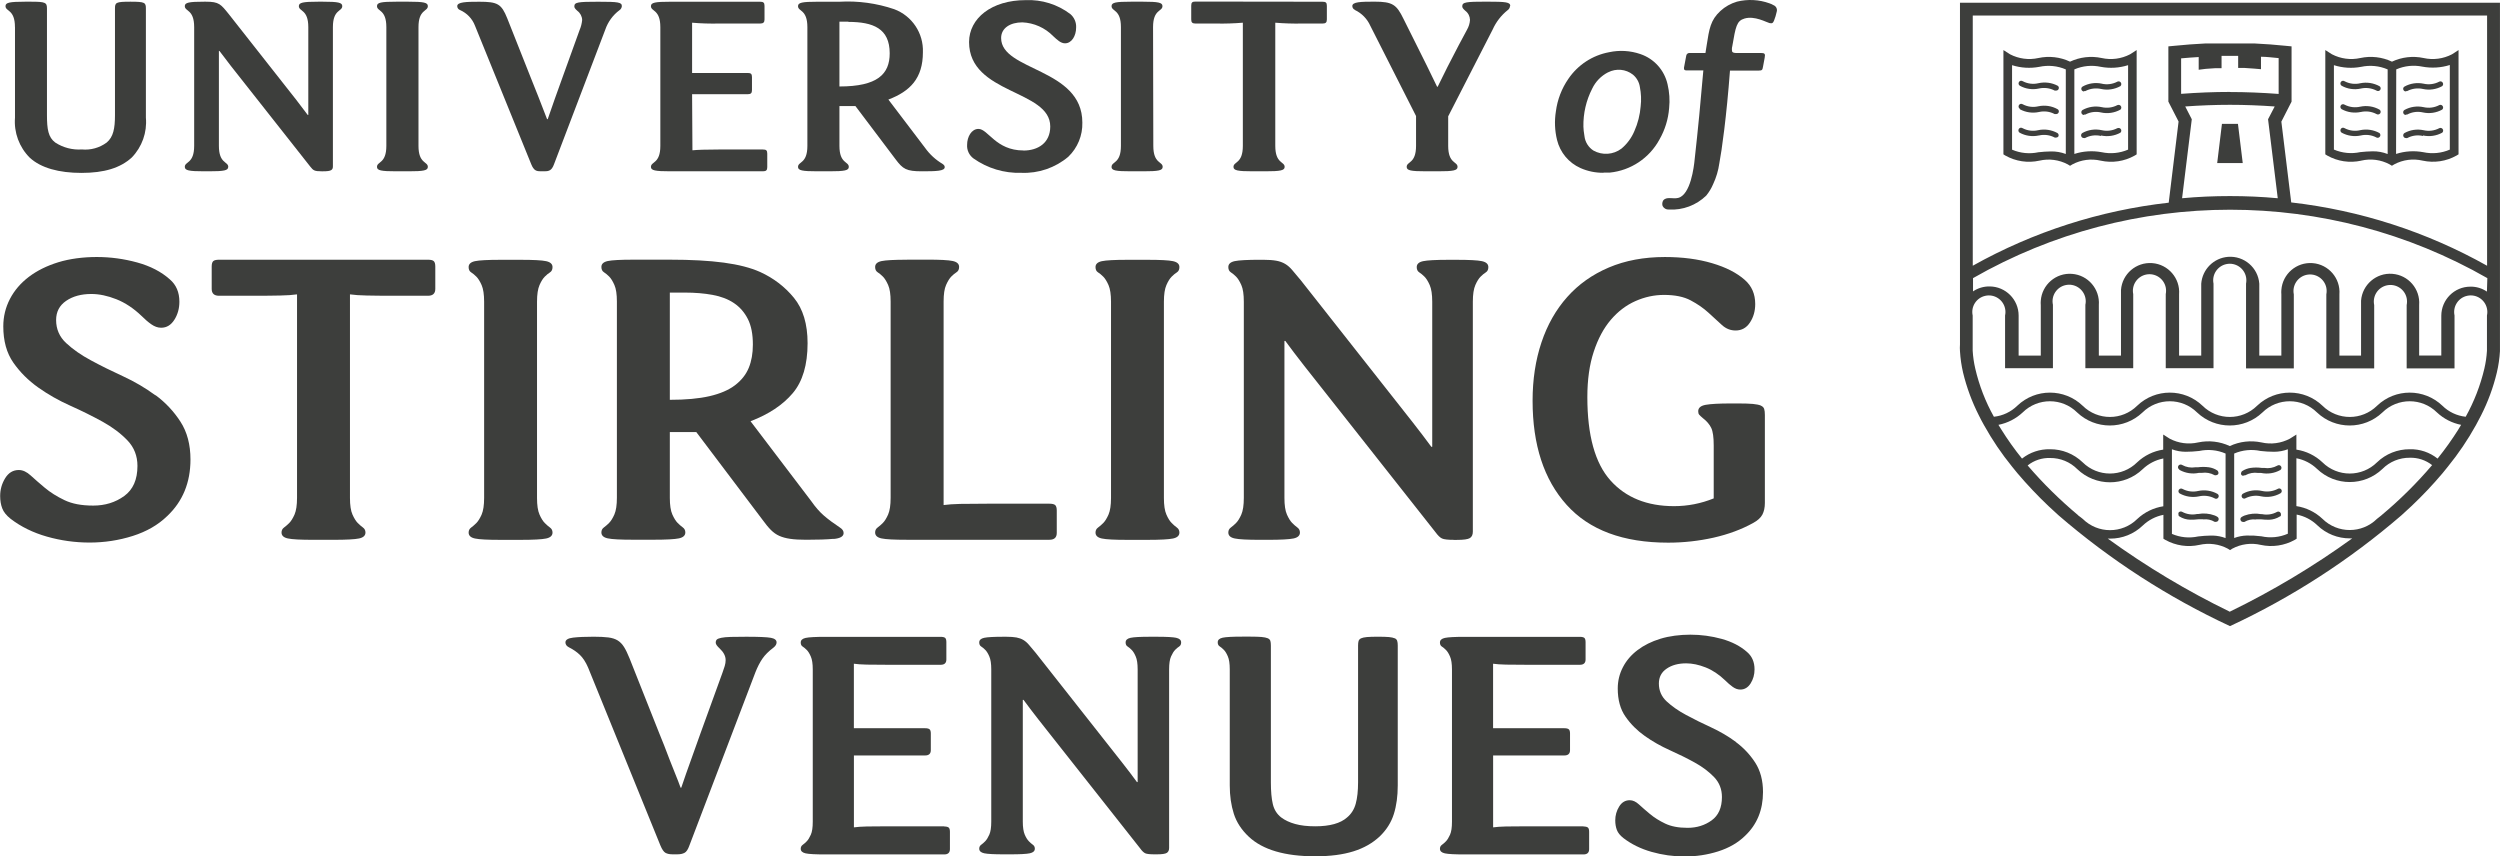 <?xml version="1.0" encoding="UTF-8"?><svg id="c" xmlns="http://www.w3.org/2000/svg" viewBox="0 0 590.34 202.23"><path d="M462.82.64v80.72c-.04.52-.04,1.04,0,1.57.1,1.72.35,3.42.74,5.09.85,3.5,2.1,6.88,3.73,10.09.37.74.76,1.51,1.21,2.29,1.92,3.45,4.13,6.73,6.62,9.79.41.53.84,1.04,1.28,1.57,2.29,2.7,4.73,5.28,7.3,7.72.76.73,1.57,1.45,2.39,2.2,12.22,10.55,25.85,19.36,40.49,26.17,14.64-6.81,28.26-15.62,40.49-26.17.82-.73,1.62-1.47,2.39-2.2,2.57-2.43,5.01-5.01,7.3-7.72.43-.53.86-1.04,1.27-1.57,2.49-3.06,4.71-6.34,6.62-9.79.43-.78.84-1.55,1.21-2.29,1.63-3.21,2.88-6.59,3.72-10.09.4-1.67.65-3.38.75-5.09V.64h-127.52ZM465.85,3.67h121.44v59.08c-14.27-8.01-29.99-13.09-46.25-14.95l-2.33-19.08,2.41-4.72v-13.05l-1.35-.13c-2.43-.26-4.9-.43-7.29-.55h-11.81c-2.39.12-4.84.3-7.27.55l-1.37.13v13.05l2.41,4.7-2.33,19.16c-16.26,1.83-31.99,6.89-46.27,14.89V3.67ZM516.02,25.14c3.53-.25,7.07-.39,10.56-.39s7.03.14,10.56.39l-1.57,3.02,2.29,18.65c-3.76-.35-7.55-.51-11.29-.51s-7.54.16-11.3.51l2.29-18.65-1.55-3.02ZM526.56,21.71c-3.8,0-7.68.16-11.52.45v-8.38c1.39-.12,2.78-.24,4.15-.31v3l1.66-.21,2.31-.16h1.43v-2.9h3.92v2.84h1.43l2.31.16,1.65.14v-2.94c1.37,0,2.76.2,4.17.32v8.46c-3.92-.29-7.72-.45-11.52-.45ZM490.73,121.71v-.04c-4.29-3.58-8.28-7.51-11.93-11.76,1.5-1.2,3.39-1.83,5.31-1.76,2.41-.02,4.72.93,6.42,2.64,4.32,4.13,11.12,4.13,15.43,0,1.35-1.29,3.04-2.17,4.88-2.53v11.29c-2.3.35-4.45,1.4-6.15,2.99-3.56,3.53-9.3,3.53-12.87,0-.35-.27-.7-.57-1.1-.84ZM526.58,144.41v.06c-10.1-4.91-19.76-10.69-28.85-17.28h.55c2.87.01,5.64-1.1,7.7-3.09,1.35-1.29,3.04-2.17,4.88-2.53v5.64l.47.29c2.44,1.35,5.29,1.78,8.01,1.17,2.26-.52,4.65-.21,6.7.88l.55.35.55-.35c2.05-1.09,4.43-1.41,6.7-.88,2.73.6,5.58.18,8.01-1.17l.47-.29v-5.7c1.84.35,3.53,1.23,4.88,2.53,2.07,2,4.84,3.11,7.72,3.09h.53c-9.1,6.58-18.75,12.36-28.85,17.28ZM512.85,126.06l.02-.04v-19.93c1.04.39,2.14.59,3.25.59,1.07,0,2.13-.07,3.19-.19,2.09-.45,4.27-.24,6.23.61v19.96c-.95-.36-1.96-.56-2.98-.59h-.55c-.97.02-1.95.08-2.92.2-2.1.46-4.28.25-6.25-.61ZM527.57,127.05v-19.95c1.96-.85,4.14-1.06,6.23-.61,1.06.12,2.13.19,3.19.19,1.11,0,2.21-.2,3.25-.59v19.94c-1.96.86-4.15,1.07-6.25.61-1.15-.15-2.31-.21-3.46-.18-1.01.03-2.01.23-2.96.58ZM562.34,121.69c-.37.28-.7.55-1.04.82-3.57,3.53-9.32,3.53-12.89,0-1.7-1.6-3.85-2.65-6.15-3v-11.3c1.84.35,3.53,1.23,4.88,2.52,4.32,4.13,11.12,4.13,15.44,0,1.7-1.71,4.03-2.66,6.44-2.64,1.91-.06,3.78.56,5.29,1.74-3.64,4.28-7.65,8.24-11.97,11.85ZM580.54,101.36c-1.51,2.4-3.16,4.72-4.94,6.93-1.87-1.49-4.2-2.27-6.58-2.21-2.88-.01-5.65,1.09-7.72,3.09-3.57,3.53-9.32,3.53-12.89,0-1.7-1.61-3.84-2.65-6.15-3v-3.56l-.96.61-.59.37c-2.06,1.09-4.44,1.41-6.71.88-2.52-.53-5.14-.23-7.47.86-2.33-1.09-4.95-1.39-7.46-.86-2.27.52-4.66.21-6.72-.88l-.58-.37-.96-.61v3.56c-2.31.35-4.45,1.39-6.15,3-3.56,3.53-9.3,3.53-12.87,0-2.08-2-4.84-3.11-7.72-3.09-2.39-.05-4.73.73-6.6,2.21-1.79-2.21-3.44-4.54-4.94-6.95-.22-.34-.43-.67-.63-1.02,2.14-.42,4.12-1.43,5.72-2.92,3.57-3.53,9.31-3.53,12.87,0,4.33,4.1,11.1,4.1,15.43,0,3.57-3.53,9.32-3.53,12.89,0,4.33,4.1,11.11,4.1,15.43,0,3.57-3.53,9.32-3.53,12.89,0,4.33,4.1,11.11,4.1,15.44,0,3.57-3.53,9.32-3.53,12.89,0,1.59,1.49,3.56,2.5,5.7,2.92-.19.35-.41.69-.63,1.04ZM587.26,74.5v8.32c-.08,1.42-.29,2.83-.61,4.21-.94,3.98-2.42,7.81-4.41,11.38-2.08-.22-4.02-1.14-5.5-2.6-4.32-4.13-11.12-4.13-15.43,0-3.57,3.53-9.32,3.53-12.89,0-4.32-4.13-11.12-4.13-15.44,0-3.57,3.53-9.32,3.53-12.89,0-4.32-4.13-11.12-4.13-15.43,0-3.56,3.53-9.3,3.53-12.87,0-4.32-4.13-11.12-4.13-15.44,0-1.49,1.46-3.44,2.38-5.52,2.6-2-3.57-3.48-7.4-4.4-11.38-.32-1.38-.53-2.8-.61-4.21v-8.32c-.46-2.12.89-4.2,3-4.65,2.11-.46,4.2.89,4.65,3,.12.54.12,1.11,0,1.65v12.44h11.3v-14.97c-.46-2.11.89-4.2,3-4.65,2.11-.46,4.2.89,4.66,3,.12.55.12,1.11,0,1.65v14.97h11.3v-17.49c-.43-2.12.94-4.19,3.06-4.62,2.12-.43,4.19.94,4.62,3.06.1.52.1,1.04,0,1.56v17.49h11.28v-19.96c-.43-2.12.94-4.19,3.06-4.62,2.12-.43,4.19.94,4.62,3.06.1.52.1,1.05,0,1.56v20.02h11.28v-17.49c-.43-2.12.94-4.19,3.06-4.62,2.12-.43,4.19.94,4.62,3.06.1.51.1,1.04,0,1.56v17.49h11.3v-14.96c-.45-2.12.89-4.2,3.01-4.66,2.12-.45,4.2.89,4.66,3.01.11.54.11,1.11,0,1.65v14.96h11.3v-12.5c-.45-2.12.89-4.2,3-4.65,2.12-.46,4.2.89,4.66,3,.12.54.12,1.11,0,1.65ZM587.26,68.86c-1.16-.78-2.52-1.2-3.92-1.17-3.79,0-6.86,3.09-6.86,6.87v9.4h-5.23v-11.93c.29-3.78-2.55-7.09-6.34-7.37-3.78-.29-7.09,2.55-7.38,6.34-.02.34-.02.69,0,1.04v11.93h-5.11v-14.46c.29-3.78-2.55-7.09-6.34-7.38-3.79-.28-7.09,2.55-7.37,6.34-.03.35-.03.69,0,1.04v14.46h-5.21v-16.98c-.28-3.79-3.59-6.62-7.37-6.34-3.39.26-6.08,2.95-6.34,6.34v16.98h-5.23v-14.46c.29-3.78-2.55-7.09-6.34-7.38-3.79-.28-7.09,2.55-7.38,6.34-.02.35-.02.69,0,1.04v14.46h-5.23v-11.93c.28-3.78-2.55-7.09-6.34-7.37-3.78-.29-7.09,2.55-7.37,6.34-.03.34-.03.69,0,1.04v11.93h-5.23v-9.46c0-3.79-3.07-6.86-6.85-6.88-1.4-.02-2.77.39-3.92,1.17v-3.13c37.62-21.54,83.83-21.54,121.45,0l-.1,3.19Z" style="fill:#3d3e3c;"/><path d="M557.57,37.93c2.27-.53,4.65-.22,6.7.88l.55.33.55-.33c2.05-1.1,4.43-1.41,6.7-.88,2.73.6,5.58.17,8.01-1.2l.47-.29V11.82l-1.54,1c-2.07,1.08-4.45,1.39-6.72.88-2.52-.54-5.13-.23-7.46.86-2.33-1.1-4.95-1.4-7.47-.86-2.26.51-4.64.19-6.7-.88l-1.57-1v24.63l.47.29c2.43,1.37,5.28,1.8,8.01,1.2ZM565.83,16.39c1.95-.85,4.11-1.08,6.19-.65,2.16.4,4.38.27,6.47-.39v19.98c-1.97.85-4.15,1.06-6.25.61-2.15-.4-4.36-.26-6.44.41l.04-19.96ZM551.12,15.39c2.08.66,4.3.8,6.44.39,2.1-.45,4.28-.24,6.25.61v19.98c-1.13-.44-2.33-.66-3.54-.64-.98.02-1.95.08-2.92.19-2.09.45-4.26.24-6.23-.6V15.39Z" style="fill:#3d3e3c;"/><path d="M557.46,20.91c1.26-.28,2.58-.11,3.73.49.3.19.69.1.88-.19.18-.29.1-.68-.19-.86-1.39-.76-3-1.01-4.54-.69-1.26.3-2.58.12-3.73-.49-.29-.18-.68-.1-.86.2-.19.3-.1.69.2.88,1.37.77,2.99,1,4.52.66Z" style="fill:#3d3e3c;"/><path d="M557.46,26.45c1.26-.29,2.58-.12,3.73.49.3.18.69.1.88-.2.18-.29.1-.68-.19-.86-1.38-.77-3-1.02-4.54-.69-1.26.29-2.58.12-3.73-.49-.29-.18-.68-.1-.86.19-.19.3-.1.69.2.89,1.38.76,2.99.99,4.52.66Z" style="fill:#3d3e3c;"/><path d="M561.19,32.49c.33.14.71,0,.85-.34.11-.26.04-.55-.17-.74-1.39-.76-3-1-4.54-.67-1.26.3-2.58.12-3.72-.49-.3-.18-.68-.1-.86.2-.18.3-.1.69.2.88,1.38.76,2.98.99,4.52.66,1.26-.29,2.58-.12,3.72.49Z" style="fill:#3d3e3c;"/><path d="M572.16,32.09v-.1c1.55.33,3.16.1,4.54-.66.27-.24.3-.65.06-.91-.18-.21-.49-.27-.74-.16-1.14.61-2.46.78-3.72.49-1.54-.33-3.15-.1-4.53.67-.29.19-.38.58-.19.88.11.18.31.3.53.3.11.03.22.03.33,0,1.14-.61,2.46-.78,3.72-.49Z" style="fill:#3d3e3c;"/><path d="M568.1,27.14v-.1c.11.03.22.03.33,0,1.14-.61,2.46-.78,3.72-.49,1.54.34,3.16.1,4.54-.67.27-.23.3-.64.06-.91-.18-.21-.48-.27-.74-.16-1.14.61-2.46.78-3.72.49-1.54-.33-3.15-.1-4.52.67-.3.19-.38.58-.2.88.12.18.32.3.53.3Z" style="fill:#3d3e3c;"/><path d="M567.57,21.3c.12.18.32.3.53.3v-.1c.11.04.23.04.33,0,1.14-.6,2.46-.77,3.72-.49,1.54.34,3.16.1,4.54-.67.27-.24.3-.64.06-.91-.18-.21-.48-.28-.74-.16-1.14.61-2.46.78-3.72.49-1.54-.32-3.15-.08-4.52.69-.29.17-.39.54-.21.83,0,.01.01.02.01.03Z" style="fill:#3d3e3c;"/><path d="M496.27,13.7c-2.52-.54-5.13-.23-7.46.86-2.33-1.1-4.95-1.4-7.47-.86-2.27.51-4.64.19-6.7-.88l-1.56-1v24.63l.47.29c2.44,1.37,5.28,1.8,8.01,1.2,2.27-.53,4.66-.22,6.72.88l.53.33.55-.33c2.05-1.1,4.43-1.41,6.7-.88,2.73.6,5.58.17,8.01-1.2l.47-.29V11.82l-1.55,1c-2.06,1.08-4.44,1.39-6.72.88ZM487.81,36.36c-1.13-.42-2.33-.63-3.54-.6-.98.01-1.95.08-2.92.19-2.09.45-4.27.24-6.23-.61V15.39c2.08.66,4.3.8,6.44.39,2.1-.45,4.28-.24,6.25.61v19.98ZM502.52,35.33c-1.97.85-4.15,1.06-6.25.61-2.15-.4-4.36-.26-6.44.41v-19.96c1.96-.85,4.14-1.06,6.23-.61,2.16.41,4.37.27,6.46-.39v19.94Z" style="fill:#3d3e3c;"/><path d="M477.61,19.16c-.29-.18-.68-.1-.86.2-.19.3-.1.69.2.88,1.37.77,2.99,1,4.52.66,1.26-.28,2.58-.11,3.72.49.11.02.23.02.34,0,.34.01.63-.26.64-.61,0-.22-.1-.43-.29-.54-1.39-.73-3.01-.94-4.55-.59-1.26.3-2.58.12-3.72-.49Z" style="fill:#3d3e3c;"/><path d="M481.33,25.1c-1.26.3-2.58.12-3.72-.49-.29-.18-.68-.09-.86.2-.19.3-.1.69.2.88v.1c1.38.76,2.99.99,4.52.66,1.26-.29,2.58-.12,3.72.49.11.02.23.02.34,0,.34,0,.63-.26.64-.61,0-.22-.1-.42-.29-.54-1.38-.78-3-1.02-4.55-.69Z" style="fill:#3d3e3c;"/><path d="M481.29,30.74c-1.26.3-2.58.12-3.72-.49-.3-.18-.68-.1-.86.2-.18.3-.1.69.19.88,1.38.76,2.99.99,4.53.66h.04c1.26-.29,2.58-.12,3.72.49.11.03.22.03.33,0,.22,0,.43-.1.55-.29.12-.28.02-.61-.24-.78-1.39-.76-3-1-4.54-.67Z" style="fill:#3d3e3c;"/><path d="M500.01,30.25c-1.14.61-2.46.78-3.72.49-1.56-.34-3.19-.11-4.58.67-.29.19-.38.58-.2.88.11.18.31.3.53.3.11.03.22.03.33,0,1.14-.61,2.46-.78,3.72-.49l.06-.1c1.55.33,3.16.1,4.55-.66.27-.24.29-.65.06-.91-.19-.21-.49-.27-.75-.16Z" style="fill:#3d3e3c;"/><path d="M500.01,24.81c-1.14.61-2.46.78-3.72.49-1.54-.33-3.14-.09-4.52.67-.3.19-.38.58-.2.88.12.18.32.3.53.3v-.1c.11.03.22.03.33,0,1.14-.61,2.46-.78,3.72-.49,1.54.34,3.16.1,4.55-.67.27-.23.29-.64.06-.91-.19-.21-.49-.27-.75-.16Z" style="fill:#3d3e3c;"/><path d="M496.29,19.75c-1.54-.32-3.15-.08-4.52.69-.29.17-.39.54-.22.83,0,.01.01.02.02.03.12.18.32.3.53.3v-.1c.11.04.23.04.33,0,1.14-.6,2.46-.77,3.72-.49,1.54.34,3.16.1,4.55-.67.27-.24.29-.64.06-.91-.19-.21-.49-.28-.75-.16-1.14.61-2.46.78-3.72.49Z" style="fill:#3d3e3c;"/><polygon points="529.59 38.5 528.46 29.25 524.68 29.25 523.56 38.5 526.22 38.5 529.59 38.5" style="fill:#3d3e3c;"/><path d="M514.69,110.98c1.39.76,3,1.01,4.54.68h.7c1.04-.16,2.1.04,3.02.55.11.04.22.04.33,0,.21,0,.42-.11.53-.29.08-.15.08-.34,0-.49-.03-.16-.13-.29-.27-.37-.59-.38-1.26-.62-1.96-.72-.86-.11-1.73-.11-2.58,0h-.59c-1.08.18-2.18-.01-3.14-.55-.29-.19-.68-.1-.87.19-.19.3-.1.69.19.87l.1.14Z" style="fill:#3d3e3c;"/><path d="M519.23,117.21c1.26-.29,2.58-.12,3.73.47.1.07.21.1.33.1.21,0,.42-.11.53-.3.19-.28.11-.66-.17-.84,0,0-.02-.01-.03-.02-1.38-.77-2.98-1.01-4.52-.69-1.26.3-2.58.13-3.72-.47-.3-.19-.69-.1-.87.19-.19.29-.11.68.19.87,1.39.77,3,1.01,4.54.69Z" style="fill:#3d3e3c;"/><path d="M520.21,122.61l.08.04c.93-.11,1.86.09,2.66.57.11.03.23.03.33,0,.21,0,.42-.11.53-.3.19-.29.11-.67-.18-.86-.21-.14-.44-.26-.69-.35-1.25-.46-2.6-.58-3.92-.33h-.25c-1.18.25-2.41.06-3.47-.51-.3-.18-.69-.1-.88.2-.04.14-.04.3,0,.43-.01.06-.01.12,0,.18.04.11.12.2.21.26.76.49,1.64.76,2.55.78.65.01,1.31-.02,1.96-.1h1.06Z" style="fill:#3d3e3c;"/><path d="M538.39,121.97c.1-.06.17-.15.22-.26,0-.06,0-.12,0-.18.02-.15-.01-.31-.1-.43-.17-.29-.54-.38-.83-.22-.01,0-.02.01-.04.02-1.05.57-2.28.75-3.46.51h-.25c-1.32-.25-2.67-.13-3.92.33-.24.09-.47.21-.69.35-.29.18-.37.55-.2.83,0,.01.01.02.02.03.11.19.31.3.53.29.11.04.23.04.33,0,.8-.48,1.73-.68,2.66-.57l.18-.04h1.05c.65.08,1.31.11,1.96.1.89-.03,1.77-.3,2.52-.78Z" style="fill:#3d3e3c;"/><path d="M537.89,115.42s-.02.01-.03.02c-1.14.6-2.46.77-3.72.49-1.54-.34-3.15-.11-4.53.66-.29.19-.38.58-.19.87.11.17.31.28.52.28.09,0,.18-.02.26-.07,1.15-.59,2.46-.76,3.72-.47,1.55.32,3.16.08,4.54-.69.31-.16.44-.53.28-.84,0-.01-.01-.03-.02-.04-.17-.29-.54-.38-.83-.21Z" style="fill:#3d3e3c;"/><path d="M529.94,117.75h0s-.05.02-.07.02l.08-.02Z" style="fill:#3d3e3c;"/><path d="M529.87,112.23c.11.04.23.04.33,0,.92-.51,1.98-.71,3.02-.55h.7c1.55.32,3.16.08,4.54-.69.29-.19.36-.58.18-.86-.17-.29-.54-.38-.83-.21,0,0-.02.01-.03.02-.95.53-2.06.73-3.13.55h-.59c-.86-.12-1.73-.12-2.59,0-.69.1-1.36.34-1.96.72-.15.08-.25.21-.28.37-.07.16-.07.34,0,.49.11.18.31.29.53.29l.1-.14Z" style="fill:#3d3e3c;"/><path d="M418.84,1.25c-.32-.2-.66-.35-1.02-.47-2.46-.88-5.12-1.02-7.66-.39-1.46.43-2.8,1.18-3.92,2.21-2.31,2.15-2.62,4.11-3.25,8.19-.12.86-.27,1.72-.27,1.72h-3.82c-.36.01-.67.28-.72.65-.18.94-.38,1.96-.53,2.82,0,.43,0,.59.51.65h4.06c-.61,7.19-1.28,14.14-2.05,21-.16,1.73-.96,8.41-3.92,9.11-1.22.3-2.78-.41-3.53.63-.21.39-.26.85-.12,1.27.28.55.85.88,1.47.84,3.28.19,6.48-1.01,8.83-3.29.67-.82,1.22-1.73,1.63-2.7.74-1.57,1.23-3.24,1.47-4.96.57-2.94,1.7-11.04,2.51-21.86h6.76c.9,0,.9-.22,1.04-.92.14-.7.26-1.41.39-2.1.2-.98,0-1.14-.94-1.14h-5.88s-.61,0-.83-.26c-.12-.43-.12-.88,0-1.31.81-4.7,1.04-6.02,2.88-6.56,2.41-.72,5.21.9,5.88,1.06.67.16.86,0,1.1-.57.27-.67.48-1.36.63-2.08.2-.62-.11-1.29-.7-1.55Z" style="fill:#3d3e3c;"/><path d="M373.2,39.68c1.71.76,3.57,1.14,5.44,1.12v-.04h1.47c4.98-.5,9.38-3.43,11.76-7.84,1.29-2.26,2.07-4.78,2.27-7.38.2-1.89.07-3.79-.37-5.64-.75-3.33-3.17-6.03-6.41-7.13-2.38-.82-4.94-.97-7.4-.44-3.91.73-7.36,2.98-9.6,6.27-1.59,2.29-2.6,4.93-2.96,7.7-.36,2.24-.27,4.53.27,6.74.72,2.95,2.75,5.4,5.53,6.64ZM379.73,17.08c1.9-.98,4.19-.77,5.87.55.88.74,1.46,1.76,1.63,2.9.3,1.5.37,3.04.19,4.56-.16,2.03-.66,4.02-1.49,5.88-.67,1.59-1.71,3-3.04,4.12-1.92,1.46-4.54,1.64-6.64.45-1.17-.76-1.94-2-2.1-3.39-.15-.88-.25-1.75-.25-2.25-.06-3.11.65-6.19,2.07-8.96.79-1.66,2.1-3.02,3.74-3.86Z" style="fill:#3d3e3c;"/><path d="M3.54,6.4v21.39c-.28,3.51,1,6.97,3.5,9.46,2.63,2.41,6.86,3.58,12.21,3.58s9.18-1.17,11.87-3.64c2.42-2.5,3.64-5.93,3.33-9.4V2.03c0-1.43-.21-1.63-3.66-1.63s-3.64.2-3.64,1.63v25.17c0,3.14-.39,5.15-1.96,6.46-1.69,1.25-3.78,1.83-5.87,1.63-2.21.15-4.41-.42-6.27-1.63-1.65-1.23-1.96-3.13-1.96-6.46V2.03c0-1.43-.33-1.63-3.78-1.63h-1.43C2.28.41,1.3.6,1.3,1.44c0,1.31,2.23.73,2.23,4.96Z" style="fill:#3d3e3c;"/><path d="M53.9,39.41c0-1.31-2.21-.73-2.21-4.96V12.02h.12c.72.9,1.76,2.33,2.68,3.51l18.78,23.82c.71.9.98,1.1,2.66,1.1h.39c1.9,0,2.29-.31,2.29-1.17V6.4c0-4.23,2.21-3.64,2.21-4.96,0-.84-.98-1.04-4.56-1.04h-1.12c-3.59,0-4.57.2-4.57,1.04,0,1.31,2.23.73,2.23,4.96v20.74h-.14c-.72-.92-1.76-2.35-2.68-3.53L54.03,3.34c-1.9-2.35-2.29-2.94-5.43-2.94h-.39c-3.59,0-4.57.2-4.57,1.04,0,1.31,2.21.73,2.21,4.96v28.05c0,4.23-2.21,3.64-2.21,4.96,0,.84.98,1.04,4.57,1.04h1.12c3.59,0,4.56-.19,4.56-1.04Z" style="fill:#3d3e3c;"/><path d="M89.02,39.41c0,.85.98,1.04,4.56,1.04h2.88c3.58,0,4.57-.19,4.57-1.04,0-1.31-2.21-.72-2.21-4.96V6.4c0-4.23,2.21-3.64,2.21-4.96,0-.84-.98-1.04-4.57-1.04h-2.88c-3.58,0-4.56.19-4.56,1.04,0,1.31,2.21.72,2.21,4.96v28.05c0,4.23-2.21,3.64-2.21,4.96Z" style="fill:#3d3e3c;"/><path d="M146.25,2.43c.34-.21.56-.58.59-.98,0-.92-.84-1.04-5.6-1.04s-5.62.11-5.62,1.1c0,.33.2.59.73,1.06.68.51,1.09,1.3,1.12,2.15-.08.8-.27,1.59-.59,2.33l-4.01,11.11c-1.37,3.78-2.28,6.33-3.53,9.97h-.16c-1.12-2.94-2.94-7.57-3.92-9.97l-5.48-13.83c-1.37-3.41-2.27-3.92-6.58-3.92-3.13,0-5.23.06-5.23,1.04,0,.42.27.78.66.92,1.63.72,2.9,2.05,3.53,3.7l13.3,32.75c.59,1.43,1.17,1.62,2.15,1.62h1.04c.98,0,1.63-.19,2.16-1.62l12.12-31.83c.63-1.82,1.79-3.42,3.33-4.57Z" style="fill:#3d3e3c;"/><path d="M153.71,39.41c0,.84.98,1.04,4.57,1.04h21.86c.78,0,1.04-.26,1.04-.98v-3.19c0-.78-.26-.98-1.04-.98h-10.38c-3.19,0-5.09.08-6.25.19l-.08-13.24h13.1c.78,0,1.04-.26,1.04-.98v-3.06c0-.78-.26-.98-1.04-.98h-13.1V5.36c2.08.18,4.16.24,6.25.2h9.79c.78,0,1.06-.28,1.06-.98V1.39c0-.78-.28-.98-1.06-.98h-21.19c-3.58,0-4.57.19-4.57,1.04,0,1.31,2.22.73,2.22,4.96v28.05c0,4.23-2.22,3.64-2.22,4.96Z" style="fill:#3d3e3c;"/><path d="M188.44,39.41c0,.84.98,1.04,4.57,1.04h2.86c3.61,0,4.56-.2,4.56-1.04,0-1.32-2.21-.73-2.21-4.96v-9.4h3.78l9.46,12.54c1.76,2.35,2.55,2.86,6.27,2.86,3.39,0,5.35-.06,5.35-.98,0-.31-.14-.51-.53-.78-1.62-.96-3.02-2.25-4.11-3.78l-8.66-11.4c5.15-1.96,8.15-5.03,8.15-11.17.17-4.5-2.56-8.6-6.78-10.17-4.15-1.41-8.55-2.01-12.93-1.76h-5.21c-3.59,0-4.57.2-4.57,1.04,0,1.31,2.21.73,2.21,4.96v28.05c0,4.23-2.21,3.64-2.21,4.96ZM198.22,5.11h2.16l-.08.06c5.88,0,9.79,1.54,9.79,7.42,0,4.9-2.86,7.83-11.87,7.83V5.11Z" style="fill:#3d3e3c;"/><path d="M241.67,35.53c-6.53,0-8.35-5.09-10.62-5.09-1.65,0-2.68,1.88-2.68,3.73-.09,1.27.48,2.49,1.51,3.25,3.29,2.32,7.25,3.52,11.29,3.39,4.04.17,7.99-1.18,11.08-3.78,2.2-2.11,3.41-5.04,3.33-8.09,0-12.91-19.18-12.13-19.18-19.96,0-2.35,2.14-3.7,5.02-3.7,2.74.12,5.35,1.28,7.27,3.25.98.92,1.82,1.7,2.8,1.7,1.57,0,2.62-1.76,2.62-3.72.07-1.22-.44-2.4-1.37-3.19-3.02-2.29-6.75-3.45-10.53-3.29-8.08,0-13.37,4.3-13.38,9.9.02,12.37,19.17,11.21,19.17,19.94,0,3.92-2.94,5.68-6.32,5.68Z" style="fill:#3d3e3c;"/><path d="M228.82,9.93s0-.01,0-.02c0,0,0-.01,0-.02v.04Z" style="fill:#3d3e3c;"/><path d="M262.47,39.41c0,.85.98,1.04,4.57,1.04h2.94c3.58,0,4.57-.19,4.57-1.04,0-1.31-2.21-.72-2.21-4.96l-.06-28.05c0-4.23,2.22-3.64,2.22-4.96,0-.84-.98-1.04-4.57-1.04h-2.88c-3.58,0-4.57.19-4.57,1.04,0,1.31,2.21.72,2.21,4.96v28.05c0,4.23-2.21,3.64-2.21,4.96Z" style="fill:#3d3e3c;"/><path d="M293.48,34.45c0,4.23-2.21,3.66-2.21,4.96,0,.84.98,1.04,4.56,1.04h2.96c3.59,0,4.56-.2,4.56-1.04,0-1.3-2.21-.73-2.21-4.96V5.36c2.08.17,4.16.24,6.24.2h4.9c.78,0,1.04-.26,1.04-.98V1.39c0-.78-.25-.98-1.04-.98l-29.95-.04c-.78,0-1.04.19-1.04.98v3.23c0,.72.25.98,1.04.98h4.9c2.09.04,4.17-.03,6.25-.2v29.09Z" style="fill:#3d3e3c;"/><path d="M319.96,2.37c1.61.77,2.88,2.08,3.61,3.7l10.81,21.33v7.05c0,4.23-2.21,3.64-2.21,4.96,0,.85.98,1.04,4.56,1.04h2.88c3.59,0,4.57-.19,4.57-1.04,0-1.31-2.21-.72-2.21-4.96v-6.98l10.5-20.49c.8-1.78,2-3.35,3.53-4.57.33-.22.54-.58.57-.98h.06c0-.92-.9-1.04-5.66-1.04s-5.68.11-5.68,1.1c0,.33.2.59.73,1.06.68.51,1.08,1.31,1.1,2.15-.05.82-.3,1.62-.71,2.33l-1.96,3.66c-1.88,3.58-3.58,6.91-4.96,9.79h-.14c-1.49-3.13-3.25-6.66-4.82-9.79l-3.13-6.27c-1.63-3.33-2.55-4.03-6.84-4.03-3.27,0-5.23.06-5.23,1.04,0,.41.27.77.65.92Z" style="fill:#3d3e3c;"/><path d="M182.02,150.61c-.92-.17-2.86-.25-5.81-.25-1.51,0-2.73.01-3.68.04-.95.03-1.69.1-2.22.21s-.88.25-1.05.42-.25.42-.25.75.31.78.92,1.34c.95.89,1.42,1.81,1.42,2.76,0,.44-.07.9-.21,1.38s-.32,1.02-.55,1.63l-5.19,14.31c-.44,1.23-.85,2.36-1.21,3.39-.37,1.03-.73,2.05-1.09,3.05s-.72,2.02-1.09,3.05c-.36,1.03-.74,2.13-1.13,3.3h-.17c-.34-.95-.74-1.99-1.21-3.14-.47-1.14-.93-2.3-1.38-3.47-.44-1.17-.88-2.3-1.3-3.39-.42-1.09-.8-2.02-1.13-2.8l-7.03-17.73c-.45-1.12-.88-2.01-1.3-2.68-.42-.67-.92-1.19-1.5-1.55s-1.33-.6-2.22-.71-2.04-.17-3.43-.17c-2.01,0-3.63.07-4.85.21-1.22.14-1.84.52-1.84,1.13,0,.5.28.89.84,1.17,1,.5,1.87,1.1,2.59,1.8s1.37,1.69,1.92,2.97l17.07,42c.39.95.8,1.53,1.21,1.76.42.22.93.34,1.55.34h1.34c.61,0,1.14-.11,1.59-.34.45-.22.84-.81,1.17-1.76l15.56-40.83c.5-1.28,1.06-2.37,1.67-3.26s1.48-1.76,2.6-2.6c.5-.39.75-.81.75-1.25,0-.56-.46-.92-1.38-1.09Z" style="fill:#3d3e3c;"/><path d="M222.97,195.12h-13.3c-2.07,0-3.72.01-4.98.04-1.25.03-2.27.1-3.05.21v-16.98h16.82c.89,0,1.34-.42,1.34-1.25v-3.93c0-.5-.1-.84-.3-1-.19-.16-.54-.25-1.05-.25h-16.82v-15.23c.78.11,1.8.18,3.05.21,1.25.03,2.91.04,4.98.04h12.47c.89,0,1.34-.42,1.34-1.25v-4.1c0-.5-.1-.84-.29-1s-.55-.25-1.05-.25h-27.19c-2.35,0-3.91.08-4.69.25s-1.17.53-1.17,1.09c0,.45.15.77.46.96.31.2.63.46.96.8.34.33.66.85.96,1.55.31.7.46,1.72.46,3.05v35.98c0,1.34-.15,2.36-.46,3.05s-.63,1.21-.96,1.55c-.33.34-.65.62-.96.84-.31.22-.46.53-.46.92,0,.56.39.92,1.17,1.09s2.34.25,4.69.25h28.03c.89,0,1.34-.42,1.34-1.25v-4.1c0-.5-.1-.84-.3-1s-.55-.25-1.05-.25Z" style="fill:#3d3e3c;"/><path d="M277.77,150.61c-.78-.17-2.34-.25-4.69-.25h-1.42c-2.35,0-3.91.08-4.69.25s-1.17.53-1.17,1.09c0,.45.15.77.46.96.3.2.63.46.96.8.34.33.66.85.96,1.55.31.7.46,1.72.46,3.05v26.61h-.17c-.45-.62-.97-1.33-1.59-2.14-.62-.81-1.23-1.6-1.84-2.38l-20.5-26.02c-.62-.72-1.13-1.34-1.55-1.84-.42-.5-.87-.89-1.34-1.17-.47-.28-1.02-.47-1.63-.59-.62-.11-1.42-.17-2.43-.17h-.5c-2.35,0-3.91.08-4.69.25s-1.17.53-1.17,1.09c0,.45.15.77.46.96.31.2.63.46.96.8.34.33.66.85.96,1.55.31.7.46,1.72.46,3.05v35.98c0,1.34-.15,2.36-.46,3.05s-.63,1.21-.96,1.55c-.33.34-.65.62-.96.84-.31.22-.46.53-.46.92,0,.56.39.92,1.17,1.09s2.34.25,4.69.25h1.42c2.34,0,3.9-.08,4.68-.25s1.17-.53,1.17-1.09c0-.39-.15-.7-.46-.92-.31-.22-.63-.5-.96-.84s-.66-.85-.96-1.55-.46-1.72-.46-3.05v-28.78h.17c.44.61.97,1.33,1.59,2.13.61.81,1.22,1.61,1.84,2.39l24.1,30.54c.44.62.85,1,1.21,1.17.36.17,1.1.25,2.21.25h.5c1.22,0,2.02-.11,2.38-.34.36-.22.55-.61.55-1.17v-42.17c0-1.34.15-2.36.46-3.05.31-.69.63-1.21.96-1.55.33-.34.65-.6.96-.8.3-.19.46-.52.46-.96,0-.56-.39-.92-1.17-1.09Z" style="fill:#3d3e3c;"/><path d="M329.35,150.73c-.31-.14-.77-.24-1.38-.3-.62-.05-1.48-.08-2.6-.08s-1.98.03-2.59.08c-.62.06-1.08.16-1.38.3s-.5.35-.59.63c-.08.28-.12.64-.12,1.09v32.3c0,2.01-.18,3.68-.55,5.02-.36,1.34-1.05,2.43-2.05,3.26-1.56,1.39-4.07,2.09-7.53,2.09-1.84,0-3.42-.18-4.73-.55-1.31-.36-2.41-.88-3.3-1.55-1-.78-1.66-1.83-1.97-3.14s-.46-3.02-.46-5.15v-32.3c0-.44-.04-.81-.12-1.09-.09-.28-.3-.49-.63-.63-.34-.14-.83-.24-1.47-.3-.64-.05-1.52-.08-2.63-.08h-1.84c-2.34,0-3.91.08-4.69.25s-1.17.53-1.17,1.09c0,.45.15.77.46.96.31.2.63.46.96.8.34.33.66.85.96,1.55.31.7.46,1.72.46,3.05v27.44c0,2.45.32,4.68.96,6.69s1.83,3.82,3.56,5.44c3.29,3.07,8.51,4.6,15.65,4.6s11.88-1.56,15.23-4.68c1.62-1.56,2.73-3.33,3.35-5.31.62-1.98.92-4.22.92-6.73v-33.05c0-.44-.04-.81-.13-1.09-.08-.28-.28-.49-.59-.63Z" style="fill:#3d3e3c;"/><path d="M373.91,195.12h-13.3c-2.07,0-3.72.01-4.98.04-1.25.03-2.27.1-3.05.21v-16.98h16.82c.89,0,1.34-.42,1.34-1.25v-3.93c0-.5-.1-.84-.3-1-.19-.16-.54-.25-1.05-.25h-16.82v-15.23c.78.11,1.8.18,3.05.21,1.25.03,2.91.04,4.98.04h12.47c.89,0,1.34-.42,1.34-1.25v-4.1c0-.5-.1-.84-.29-1s-.55-.25-1.05-.25h-27.19c-2.35,0-3.91.08-4.69.25s-1.17.53-1.17,1.09c0,.45.15.77.46.96.31.2.63.46.96.8.34.33.66.85.96,1.55.31.7.46,1.72.46,3.05v35.98c0,1.34-.15,2.36-.46,3.05s-.63,1.21-.96,1.55c-.33.34-.65.62-.96.84-.31.22-.46.53-.46.92,0,.56.39.92,1.17,1.09s2.34.25,4.69.25h28.03c.89,0,1.34-.42,1.34-1.25v-4.1c0-.5-.1-.84-.3-1s-.55-.25-1.05-.25Z" style="fill:#3d3e3c;"/><path d="M409.92,175.21c-1.81-1.34-3.78-2.49-5.9-3.47-2.12-.97-4.09-1.95-5.9-2.93-1.81-.97-3.33-2.04-4.56-3.18-1.23-1.14-1.84-2.55-1.84-4.23,0-1.5.61-2.68,1.84-3.51,1.22-.84,2.76-1.25,4.6-1.25,1.45,0,2.98.32,4.6.96,1.62.64,3.15,1.66,4.6,3.05.61.61,1.21,1.13,1.8,1.55s1.18.63,1.8.63c1,0,1.81-.49,2.43-1.46.61-.97.92-2.08.92-3.3,0-1.73-.59-3.1-1.76-4.1-1.56-1.39-3.56-2.42-5.98-3.1-2.43-.67-4.9-1-7.41-1s-4.98.32-7.07.96c-2.09.64-3.89,1.53-5.4,2.68-1.51,1.14-2.67,2.5-3.47,4.06-.81,1.56-1.21,3.23-1.21,5.02,0,2.68.61,4.9,1.84,6.65,1.22,1.76,2.75,3.28,4.56,4.56,1.81,1.28,3.78,2.4,5.9,3.35,2.12.95,4.08,1.92,5.9,2.93,1.81,1,3.33,2.15,4.56,3.43,1.22,1.28,1.84,2.85,1.84,4.69,0,2.51-.81,4.35-2.43,5.52-1.62,1.17-3.51,1.76-5.69,1.76s-3.88-.34-5.27-1-2.59-1.42-3.6-2.26-1.87-1.59-2.6-2.26-1.45-1-2.17-1c-1.06,0-1.9.5-2.51,1.5-.62,1-.92,2.1-.92,3.26,0,.84.13,1.59.38,2.26s.77,1.31,1.55,1.92c1.89,1.45,4.11,2.54,6.65,3.26,2.54.72,5.15,1.09,7.82,1.09s5.37-.4,7.91-1.21c2.54-.81,4.64-2.02,6.31-3.64,2.85-2.68,4.27-6.14,4.27-10.37,0-2.73-.62-5.05-1.84-6.95-1.23-1.89-2.75-3.51-4.56-4.85Z" style="fill:#3d3e3c;"/><path d="M36.69,93.34c-2.34-1.72-4.87-3.21-7.6-4.47-2.73-1.25-5.27-2.51-7.6-3.77-2.34-1.25-4.29-2.62-5.87-4.09s-2.37-3.29-2.37-5.44c0-1.94.79-3.45,2.37-4.53,1.58-1.08,3.56-1.62,5.93-1.62,1.87,0,3.84.41,5.93,1.24s4.06,2.14,5.93,3.93c.79.79,1.56,1.46,2.32,1.99s1.52.81,2.32.81c1.3,0,2.33-.63,3.13-1.89.79-1.25,1.18-2.67,1.18-4.25,0-2.23-.75-3.99-2.26-5.28-2.01-1.8-4.58-3.13-7.7-3.99-3.13-.86-6.3-1.29-9.54-1.29s-6.41.41-9.1,1.24c-2.69.83-5.01,1.98-6.95,3.45-1.94,1.48-3.43,3.22-4.47,5.23-1.04,2.01-1.56,4.16-1.56,6.46,0,3.45.79,6.3,2.37,8.56,1.58,2.26,3.54,4.22,5.87,5.87,2.33,1.65,4.87,3.09,7.6,4.31s5.26,2.48,7.6,3.77c2.33,1.29,4.29,2.76,5.87,4.41,1.58,1.65,2.37,3.66,2.37,6.03,0,3.23-1.04,5.6-3.13,7.11-2.08,1.51-4.52,2.26-7.32,2.26s-5-.43-6.79-1.29c-1.8-.86-3.34-1.83-4.63-2.91-1.29-1.08-2.4-2.05-3.34-2.91s-1.87-1.29-2.8-1.29c-1.37,0-2.44.65-3.23,1.94s-1.18,2.69-1.18,4.2c0,1.08.16,2.05.49,2.91.32.86.99,1.69,1.99,2.48,2.44,1.87,5.3,3.27,8.57,4.2s6.62,1.4,10.08,1.4,6.91-.52,10.18-1.56c3.27-1.04,5.98-2.6,8.13-4.69,3.66-3.45,5.5-7.9,5.5-13.36,0-3.52-.79-6.5-2.37-8.94s-3.54-4.53-5.87-6.25Z" style="fill:#3d3e3c;"/><path d="M101.06,61.33h-49.34c-.65,0-1.1.11-1.35.32-.25.22-.38.65-.38,1.29v5.28c0,1.08.58,1.62,1.73,1.62h8.08c2.66,0,4.8-.02,6.41-.06,1.62-.03,2.93-.12,3.93-.27v48.06c0,1.72-.2,3.03-.59,3.93-.4.9-.81,1.56-1.24,1.99-.43.43-.85.79-1.24,1.08-.4.29-.59.68-.59,1.18,0,.72.5,1.19,1.51,1.4,1,.22,3.02.32,6.03.32h4.74c3.02,0,5.03-.11,6.03-.32,1-.21,1.51-.68,1.51-1.4,0-.5-.2-.9-.59-1.18s-.81-.65-1.24-1.08c-.43-.43-.84-1.1-1.24-1.99-.4-.9-.59-2.21-.59-3.93v-48.06c1,.15,2.32.24,3.93.27,1.62.04,3.75.06,6.41.06h8.08c1.15,0,1.73-.54,1.73-1.62v-5.28c0-.65-.13-1.08-.38-1.29-.25-.22-.7-.32-1.35-.32Z" style="fill:#3d3e3c;"/><path d="M127.4,67.32c.39-.9.81-1.56,1.24-1.99.43-.43.84-.77,1.24-1.02.39-.25.59-.66.59-1.24,0-.72-.5-1.18-1.51-1.4s-3.02-.32-6.03-.32h-4.74c-3.02,0-5.03.11-6.03.32-1,.22-1.5.68-1.5,1.4,0,.58.19.99.59,1.24s.81.59,1.24,1.02c.43.43.84,1.09,1.24,1.99.39.9.59,2.21.59,3.93v46.33c0,1.72-.2,3.03-.59,3.93-.4.9-.81,1.56-1.24,1.99-.43.43-.84.79-1.24,1.08s-.59.68-.59,1.18c0,.72.5,1.19,1.5,1.4,1.01.22,3.02.32,6.03.32h4.74c3.01,0,5.03-.11,6.03-.32,1-.21,1.51-.68,1.51-1.4,0-.5-.2-.9-.59-1.18-.4-.29-.81-.65-1.24-1.08s-.85-1.1-1.24-1.99c-.4-.9-.59-2.21-.59-3.93v-46.33c0-1.73.2-3.04.59-3.93Z" style="fill:#3d3e3c;"/><path d="M196.84,127.27c1.58-.14,2.37-.61,2.37-1.4,0-.5-.29-.93-.86-1.29-1.51-1-2.77-1.94-3.77-2.8s-2.01-2.01-3.02-3.45l-14.33-18.86c4.31-1.65,7.63-3.86,9.97-6.63,2.33-2.76,3.5-6.7,3.5-11.8,0-4.53-1.08-8.1-3.23-10.72-2.15-2.62-4.81-4.65-7.97-6.09-2.23-1-5.08-1.74-8.57-2.21-3.48-.47-7.74-.7-12.76-.7h-8.62c-3.01,0-5.03.11-6.03.32-1.01.22-1.51.68-1.51,1.4,0,.58.2.99.59,1.24.39.25.81.59,1.24,1.02.43.43.84,1.09,1.24,1.99.4.9.59,2.21.59,3.93v46.33c0,1.72-.2,3.03-.59,3.93-.4.9-.81,1.56-1.24,1.99s-.84.79-1.24,1.08c-.4.29-.59.68-.59,1.18,0,.72.5,1.19,1.51,1.4,1,.22,3.02.32,6.03.32h4.74c3.02,0,5.03-.11,6.03-.32,1-.21,1.51-.68,1.51-1.4,0-.5-.2-.9-.59-1.18-.4-.29-.81-.65-1.24-1.08-.43-.43-.84-1.1-1.24-1.99-.4-.9-.59-2.21-.59-3.93v-15.52h6.25l15.62,20.69c.72,1,1.38,1.81,1.99,2.42.61.61,1.27,1.08,1.99,1.4.72.32,1.58.56,2.58.7,1,.15,2.26.22,3.77.22,2.73,0,4.88-.07,6.46-.22ZM173.57,90.96c-1.51,1.15-3.52,2.01-6.03,2.59-2.52.58-5.64.86-9.37.86v-25.32h3.56c2.37,0,4.54.18,6.52.54s3.66,1,5.06,1.94,2.49,2.19,3.29,3.77,1.18,3.59,1.18,6.03c0,2.08-.32,3.91-.97,5.49s-1.73,2.95-3.23,4.09Z" style="fill:#3d3e3c;"/><path d="M214.19,61.33c-3.01,0-5.03.11-6.03.32-1.01.22-1.51.68-1.51,1.4,0,.58.2.99.59,1.24.39.25.81.59,1.24,1.02.43.43.84,1.09,1.24,1.99.4.9.59,2.21.59,3.93v46.33c0,1.72-.2,3.03-.59,3.93-.4.9-.81,1.56-1.24,1.99s-.84.79-1.24,1.08c-.4.29-.59.68-.59,1.18,0,.72.5,1.19,1.51,1.4,1,.22,3.02.32,6.03.32h33.62c1.15,0,1.73-.54,1.73-1.62v-5.28c0-.65-.13-1.08-.38-1.3-.25-.21-.7-.32-1.35-.32h-14.65c-2.66,0-4.8.02-6.41.05-1.62.04-2.93.13-3.93.27v-48.05c0-1.73.19-3.04.59-3.93.4-.9.81-1.56,1.24-1.99.43-.43.84-.77,1.24-1.02.39-.25.59-.66.59-1.24,0-.72-.5-1.18-1.51-1.4-1.01-.22-3.02-.32-6.03-.32h-4.74Z" style="fill:#3d3e3c;"/><path d="M261.76,121.51c-.4.9-.81,1.56-1.24,1.99-.43.43-.84.79-1.24,1.08s-.59.68-.59,1.18c0,.72.5,1.19,1.5,1.4,1.01.22,3.02.32,6.03.32h4.74c3.01,0,5.03-.11,6.03-.32,1-.21,1.51-.68,1.51-1.4,0-.5-.2-.9-.59-1.18-.4-.29-.81-.65-1.24-1.08s-.85-1.1-1.24-1.99c-.4-.9-.59-2.21-.59-3.93v-46.33c0-1.73.2-3.04.59-3.93.39-.9.81-1.56,1.24-1.99.43-.43.84-.77,1.24-1.02.39-.25.59-.66.59-1.24,0-.72-.5-1.18-1.51-1.4s-3.02-.32-6.03-.32h-4.74c-3.02,0-5.03.11-6.03.32-1,.22-1.5.68-1.5,1.4,0,.58.19.99.59,1.24s.81.59,1.24,1.02c.43.43.84,1.09,1.24,1.99.39.9.59,2.21.59,3.93v46.33c0,1.72-.2,3.03-.59,3.93Z" style="fill:#3d3e3c;"/><path d="M343.37,127.49h.65c1.58,0,2.6-.14,3.07-.43.46-.29.7-.79.7-1.51v-54.3c0-1.73.2-3.04.59-3.93.39-.9.81-1.56,1.24-1.99.43-.43.84-.77,1.24-1.02s.59-.66.59-1.24c0-.72-.5-1.18-1.51-1.4s-3.02-.32-6.03-.32h-1.83c-3.02,0-5.03.11-6.03.32s-1.51.68-1.51,1.4c0,.58.2.99.59,1.24s.81.59,1.24,1.02c.43.43.84,1.09,1.24,1.99.39.9.59,2.21.59,3.93v34.26h-.21c-.58-.79-1.26-1.7-2.05-2.74-.79-1.04-1.58-2.07-2.37-3.07l-26.4-33.51c-.79-.93-1.45-1.73-1.99-2.37-.54-.65-1.11-1.15-1.72-1.51-.61-.36-1.31-.61-2.1-.75-.79-.14-1.83-.22-3.12-.22h-.65c-3.01,0-5.03.11-6.03.32-1.01.22-1.51.68-1.51,1.4,0,.58.2.99.59,1.24.39.25.81.59,1.24,1.02.43.43.84,1.09,1.24,1.99.4.9.59,2.21.59,3.93v46.33c0,1.72-.2,3.03-.59,3.93-.4.9-.81,1.56-1.24,1.99s-.84.79-1.24,1.08c-.4.29-.59.68-.59,1.18,0,.72.5,1.19,1.51,1.4,1,.22,3.02.32,6.03.32h1.83c3.02,0,5.03-.11,6.03-.32,1-.21,1.51-.68,1.51-1.4,0-.5-.2-.9-.59-1.18-.4-.29-.81-.65-1.24-1.08-.43-.43-.84-1.1-1.24-1.99-.4-.9-.59-2.21-.59-3.93v-37.06h.21c.58.79,1.26,1.71,2.05,2.75.79,1.04,1.58,2.07,2.37,3.07l31.03,39.33c.58.79,1.09,1.29,1.56,1.5.47.22,1.42.32,2.85.32Z" style="fill:#3d3e3c;"/><path d="M415.78,95.76c-.43-.18-1.06-.3-1.89-.38-.83-.07-1.96-.11-3.39-.11h-1.73c-2.8,0-4.8.11-5.98.32s-1.78.72-1.78,1.51c0,.36.07.63.22.81.14.18.43.45.86.81.93.72,1.59,1.49,1.99,2.32s.59,2.21.59,4.15v12.5c-3.02,1.22-6.14,1.83-9.37,1.83-6.39,0-11.41-2.03-15.03-6.09s-5.44-10.61-5.44-19.66c0-4.1.5-7.67,1.51-10.72,1-3.05,2.35-5.57,4.04-7.54,1.69-1.98,3.63-3.45,5.82-4.42,2.19-.97,4.43-1.45,6.73-1.45,2.59,0,4.69.43,6.3,1.29,1.62.86,3.02,1.83,4.2,2.91,1.19,1.08,2.24,2.05,3.18,2.91s2.01,1.29,3.23,1.29c1.43,0,2.57-.63,3.39-1.89.83-1.25,1.24-2.71,1.24-4.36,0-2.37-.83-4.27-2.48-5.71-1.87-1.65-4.44-2.97-7.7-3.93-3.27-.97-6.99-1.46-11.15-1.46-4.96,0-9.37.83-13.25,2.48-3.88,1.65-7.15,3.97-9.8,6.95-2.66,2.98-4.69,6.55-6.09,10.72-1.4,4.17-2.1,8.76-2.1,13.79,0,10.42,2.67,18.61,8.03,24.57,5.35,5.96,13.34,8.94,23.98,8.94,3.66,0,7.23-.4,10.72-1.18,3.48-.79,6.59-1.94,9.32-3.45,1.08-.58,1.81-1.24,2.21-1.99.39-.75.59-1.67.59-2.75v-20.79c0-.58-.05-1.04-.16-1.4s-.38-.63-.81-.81Z" style="fill:#3d3e3c;"/></svg>